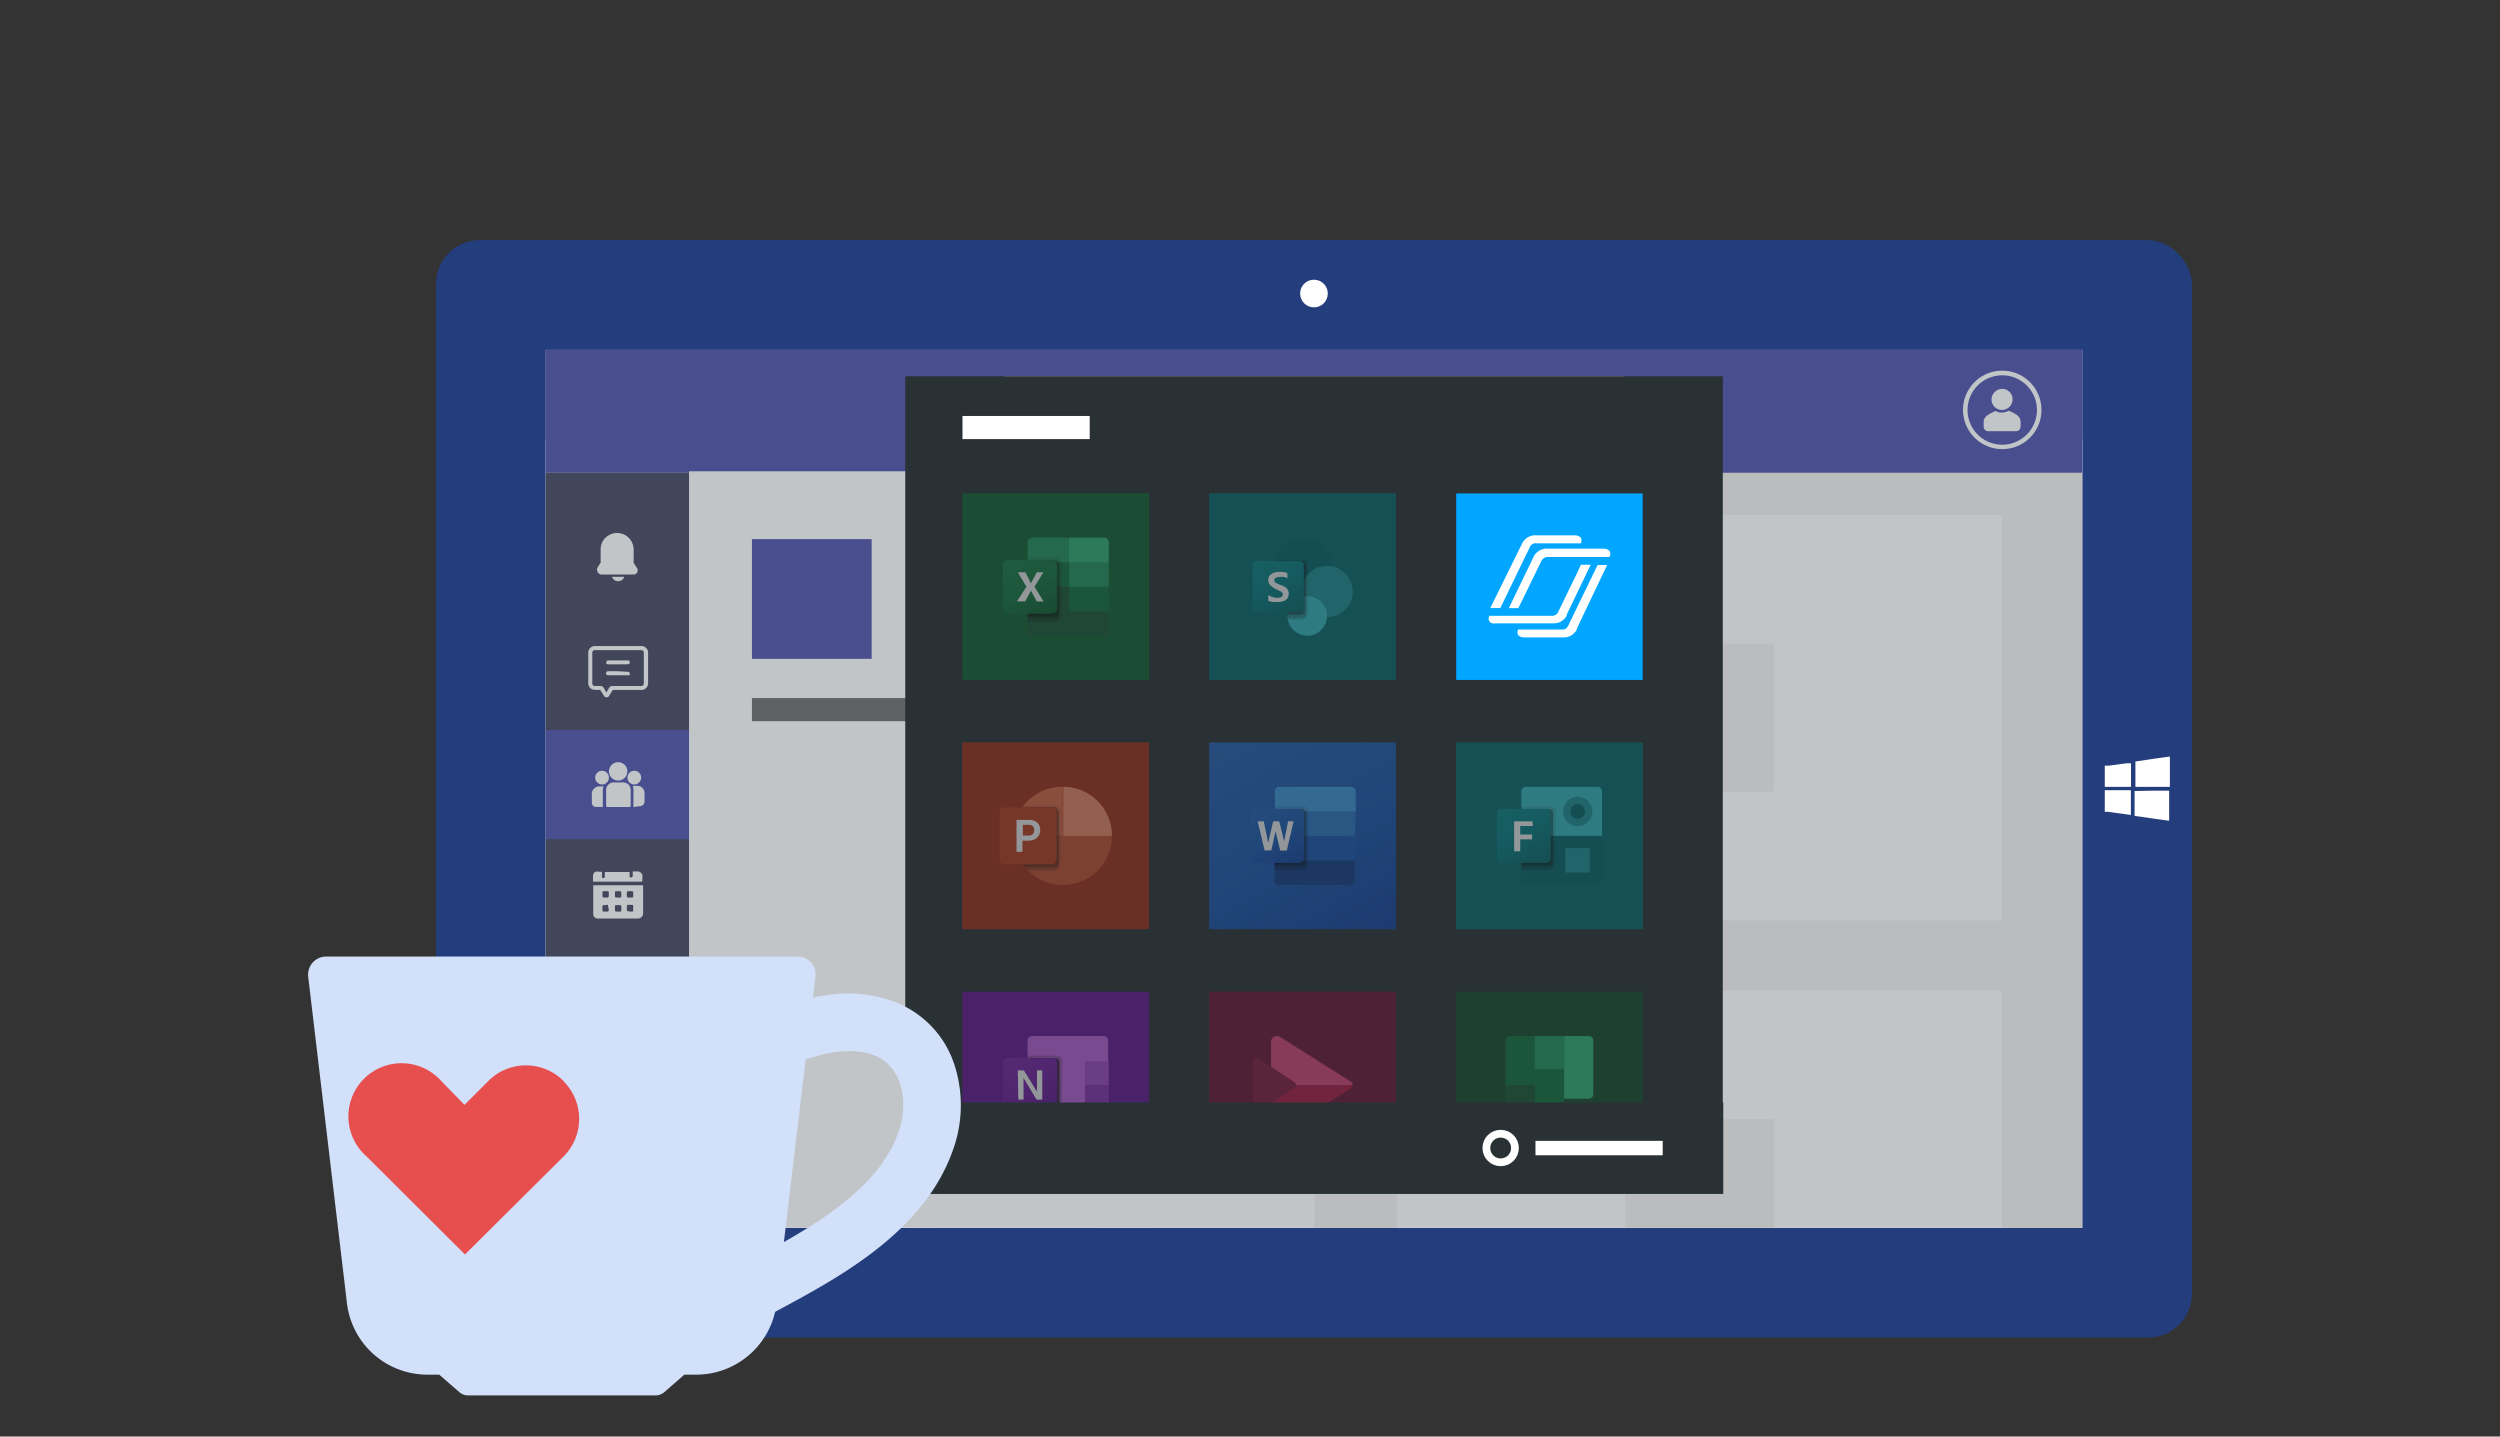<svg xmlns="http://www.w3.org/2000/svg" xmlns:xlink="http://www.w3.org/1999/xlink" viewBox="0 0 209.69 120.49"><rect x="0" y="0" width="209.69" height="120.49" fill="#333333" stroke="none"/><defs><linearGradient id="Degradado_sin_nombre_5" x1="103.92" x2="114.6" y1="60.86" y2="79.36" gradientUnits="userSpaceOnUse"><stop offset="0" stop-color="#2368c4"/><stop offset=".5" stop-color="#1a5dbe"/><stop offset="1" stop-color="#1146ac"/></linearGradient><linearGradient id="Degradado_sin_nombre_6" x1="84.92" x2="87.87" y1="-1386.88" y2="-1381.77" gradientTransform="translate(0 1475.33)" gradientUnits="userSpaceOnUse"><stop offset="0" stop-color="#8324b3"/><stop offset=".5" stop-color="#7a1bac"/><stop offset="1" stop-color="#621197"/></linearGradient><linearGradient id="Degradado_sin_nombre_2" x1="126.33" x2="129.28" y1="745.56" y2="750.66" gradientTransform="translate(0 -678)" gradientUnits="userSpaceOnUse"><stop offset="0" stop-color="#058f92"/><stop offset=".5" stop-color="#038489"/><stop offset="1" stop-color="#026d71"/></linearGradient><linearGradient xlink:href="#Degradado_sin_nombre_2" id="Degradado_sin_nombre_2-2" x1="105.8" x2="108.61" y1="-821.22" y2="-816.35" gradientTransform="translate(0 868)"/><linearGradient id="Degradado_sin_nombre_4" x1="84.92" x2="87.87" y1="-1005.34" y2="-1000.23" gradientTransform="translate(0 1052)" gradientUnits="userSpaceOnUse"><stop offset="0" stop-color="#18884f"/><stop offset=".5" stop-color="#117e43"/><stop offset="1" stop-color="#0b6631"/></linearGradient><linearGradient xlink:href="#Degradado_sin_nombre_5" id="Degradado_sin_nombre_5-2" x1="105.63" x2="108.58" y1="-604.44" y2="-599.33" gradientTransform="translate(0 672)"/><style>.cls-2{fill:#fff}.cls-3{fill:#f3f2f0}.cls-4{fill:#5156ad}.cls-9{fill:#293135}.cls-11{fill:#027074}.cls-20{opacity:.2}.cls-20,.cls-21,.cls-35{isolation:isolate}.cls-21{opacity:.5}.cls-28{fill:#185c37}.cls-29{fill:#33c481}.cls-30{fill:#107c41}.cls-31{fill:#21a366}.cls-32{fill:#036c70}.cls-33{fill:#37c6d0}.cls-34{fill:#1a9ba1}.cls-35{opacity:.1}.cls-50{fill:#d3e0f9}</style></defs><g id="Capa_2" data-name="Capa 2"><g id="Capa_1-2" data-name="Capa 1"><rect width="147.28" height="92.05" x="36.57" y="20.14" rx="3.68" style="fill:#243d7c"/><path d="M45.78 29.35h128.87v73.64H45.78z" class="cls-2"/><circle cx="110.21" cy="24.62" r="1.16" class="cls-2"/><path d="M182 63.45V66h-2.89v-2.13l.51-.07.58-.09.61-.09.64-.09.51-.07h.04Zm-5.46.77h.32l.49-.06.49-.07.55-.07h.35V66h-2.2Zm0 2.06h2.19v2.08l-.67-.1-.62-.08-.61-.09h-.29Zm3.95.04h1.45v2.52l-.54-.07-.57-.08-.56-.08-.6-.09-.53-.07h-.1v-2.1Z" class="cls-2"/><path d="M45.78 36.83h128.87v66.15H45.78z" class="cls-3"/><path d="M45.78 29.35h128.87v10.3H45.78z" class="cls-4"/><path d="M45.78 39.65H57.8v63.34H45.78z" style="fill:#474a63"/><path d="M168.48 34.45a1.09 1.09 0 0 1-.56.15h-.19a1.14 1.14 0 0 1-.35-.13c-.51.23-1 .44-1 .94v.38a.39.39 0 0 0 .39.38h2.32a.39.39 0 0 0 .39-.38v-.39c.01-.5-.48-.73-1-.95Z" class="cls-2"/><ellipse cx="167.92" cy="33.5" class="cls-2" rx=".89" ry=".88" transform="rotate(-45 167.924 33.494)"/><path d="M167.94 37.67a3.29 3.29 0 1 1 3.29-3.29 3.28 3.28 0 0 1-3.29 3.29Zm0-6.19a2.91 2.91 0 1 0 2.91 2.9 2.91 2.91 0 0 0-2.91-2.9Z" class="cls-2"/><path d="M140.43 41.39h.07Z" style="fill:#fdfdfd"/><path d="M53.94 74.27v2.32a.43.43 0 0 1-.45.45h-3.33a.37.37 0 0 1-.4-.41v-2.3c0-.06 0-.08.07-.08h4.11Zm-2.14 2.19h.2c.08 0 .11 0 .11-.11a1.71 1.71 0 0 0 0-.32.1.1 0 0 0-.11-.11h-.31c-.07 0-.11 0-.11.12v.3c0 .08 0 .11.12.12Zm0-1.18h.2c.07 0 .1 0 .11-.1s0-.22 0-.33a.1.1 0 0 0-.11-.1h-.31a.1.1 0 0 0-.11.11v.32a.1.1 0 0 0 .11.1Zm-1 .64h-.16a.1.1 0 0 0-.11.11v.32a.1.1 0 0 0 .11.11h.3a.11.11 0 0 0 .12-.12A1.61 1.61 0 0 0 51 76c0-.07 0-.1-.11-.11Zm0-1.17h-.15a.11.11 0 0 0-.12.12v.29a.11.11 0 0 0 .12.12h.29a.11.11 0 0 0 .12-.12 1.5 1.5 0 0 0 0-.3.1.1 0 0 0-.11-.11Zm2.07 1.71H53c.07 0 .11 0 .11-.11V76a.1.1 0 0 0-.11-.11h-.32a.1.1 0 0 0-.1.11 1.71 1.71 0 0 0 0 .32c0 .07 0 .1.11.11Zm0-1.18H53a.1.1 0 0 0 .11-.11v-.31a.1.1 0 0 0-.11-.11h-.31a.1.1 0 0 0-.11.11 1.71 1.71 0 0 0 0 .32.09.09 0 0 0 .1.1Zm-2.38-2.15v.37a.29.29 0 0 0 0 .09.13.13 0 0 0 .14.06.13.13 0 0 0 .1-.13v-.38h2.08v.32c0 .1 0 .14.12.14a.14.14 0 0 0 .14-.14v-.37h.39a.46.46 0 0 1 .42.28.59.59 0 0 1 0 .13v.39s0 .06-.06.06h-4c-.08 0-.08 0-.08-.07v-.38a.46.46 0 0 1 .07-.26.27.27 0 0 1 .24-.14Zm1.96 12.52.37-.32h.06a.25.25 0 0 1 .38 0L54 86a.29.29 0 0 1 0 .35 1 1 0 0 1-.51.45 1.55 1.55 0 0 1-.77.07 2.29 2.29 0 0 1-1.11-.5 3.91 3.91 0 0 1-.69-.6c-.23-.24-.46-.48-.67-.74a2.53 2.53 0 0 1-.56-1 1.69 1.69 0 0 1 0-1 .87.87 0 0 1 .29-.37l.15-.1a.26.26 0 0 1 .34 0l.75.73a.25.25 0 0 1 0 .38l-.35.4a.05.05 0 0 0 0 .08 3.51 3.51 0 0 0 .82 1 4.05 4.05 0 0 0 .76.5Zm-2.28 11.14h3.36v-4.43h-2.07v1.29h-1.29Z" class="cls-2"/><path d="M51.2 93.39v-.93l-.93.93Z" class="cls-2"/><path d="M45.78 61.23H57.8v9.15H45.78z" class="cls-4"/><path d="M51.85 67.69H51c-.12 0-.16 0-.16-.16v-1.26a.63.63 0 0 1 .65-.64h.77a.63.63 0 0 1 .64.64v1.27c0 .11 0 .15-.15.15Zm0-3.76a.77.77 0 1 1-.77.76.77.77 0 0 1 .77-.76Zm1.28 3.76v-1.27a1.25 1.25 0 0 0-.06-.5 4.38 4.38 0 0 1 .52 0 .62.62 0 0 1 .47.58v.74a.39.39 0 0 1-.39.38Zm-2.56-.01h-.61a.35.35 0 0 1-.32-.37v-.75a.64.64 0 0 1 .59-.6h.39a1.48 1.48 0 0 0-.06.55v.93c0 .08.01.16.01.24Zm.5-2.45a.57.57 0 0 1-.59.57.59.59 0 0 1-.56-.59.58.58 0 0 1 .59-.56.57.57 0 0 1 .56.58Zm1.56-.01a.57.57 0 0 1 .56-.57.58.58 0 0 1 .59.57.59.59 0 0 1-.56.58.57.57 0 0 1-.59-.58Zm-.78-17.03h-1.36a.38.38 0 0 1-.38-.26.37.37 0 0 1 0-.32l.27-.42a.15.15 0 0 0 0-.1v-1a1.33 1.33 0 0 1 .75-1.23 1.38 1.38 0 0 1 1.83.54 1.45 1.45 0 0 1 .19.71v1a.15.15 0 0 0 0 .1l.27.42a.37.37 0 0 1-.16.55.52.52 0 0 1-.18 0c-.33.02-.78.01-1.23.01Zm.51.19a.53.53 0 0 1-.49.37.56.56 0 0 1-.54-.37Zm-.51 5.81h1.9a.56.56 0 0 1 .61.61v2.46a.56.56 0 0 1-.61.61h-2.28s-.09 0-.11.06l-.25.41a.26.26 0 0 1-.47 0c-.08-.15-.18-.29-.27-.43a.09.09 0 0 0-.09-.05 2.29 2.29 0 0 1-.37 0 .55.55 0 0 1-.57-.57v-2.53a.55.55 0 0 1 .58-.57Zm-1 3.9c.08-.13.16-.25.23-.38a.33.33 0 0 1 .31-.17h2.35a.23.23 0 0 0 .26-.26v-2.52a.22.22 0 0 0-.23-.23h-3.84a.22.22 0 0 0-.25.25v2.51a.22.22 0 0 0 .24.25h.44a.27.27 0 0 1 .26.14l.06.08Zm1.76-2.38h.1a.15.15 0 0 0 .11-.16.16.16 0 0 0-.12-.16H51a.16.16 0 0 0-.13.12.13.13 0 0 0 0 .16.24.24 0 0 0 .14.05h1.6Zm-.79.59H51a.16.16 0 0 0-.17.17.17.17 0 0 0 .17.17h1.66a.26.26 0 0 0 .12 0 .17.17 0 0 0-.12-.29Zm32.4-24.74h51.99v5.66H84.22zM60.13 43.18h50.13v34.03H60.13zm57.04 0h50.75v34.03h-50.75z" class="cls-2"/><path d="M136.32 53.97h12.45v12.45h-12.45zm-57.35 0h12.45v12.45H78.97z" class="cls-3"/><path d="M60.13 83.09h50.13v19.9H60.13zm57.04 0h50.75v19.9h-50.75z" class="cls-2"/><path d="M136.32 93.87h12.45v9.11h-12.45zm-57.35 0h12.45v9.11H78.97z" class="cls-3"/><path d="M57.8 39.53h39.35v63.46H57.8z" class="cls-2"/><path d="M63.07 45.22h10.04v10.04H63.07z" class="cls-4"/><path d="M63.07 58.55h27.01v1.94H63.07z" style="fill:#727272"/><path d="M45.78 29.35h128.87v73.64H45.78z" style="fill:#353f46;opacity:.3"/><path d="M75.93 31.56h68.57v68.57H75.93z" class="cls-9"/><path d="M80.73 34.89H91.4v1.94H80.73z" class="cls-2"/><path d="M122.15 41.4h15.64v15.64h-15.64z" style="fill:#00a6ff" transform="rotate(-180 129.965 49.215)"/><path d="M117.08 57.03h-15.64V41.39h15.64z" class="cls-11"/><path d="M80.73 41.4h15.64v15.64H80.73z" style="fill:#0c6b34" transform="rotate(-180 88.555 49.215)"/><path d="M80.73 62.29h15.64v15.64H80.73z" style="fill:#ad2f17"/><path d="M101.44 62.29h15.64v15.64h-15.64z" style="fill:url(#Degradado_sin_nombre_5)"/><path d="M122.15 62.29h15.64v15.64h-15.64z" class="cls-11"/><path d="M80.73 83.19h15.64v15.64H80.73z" style="fill:#6d15a0"/><path d="M90.92 95.12h-4.35a.38.38 0 0 1-.38-.38v-7.47a.38.38 0 0 1 .38-.37h6a.38.38 0 0 1 .38.37V89Z" style="fill:#ca64ea"/><path d="m93 91-1 .61-1-.61v-2h2v2Z" style="fill:#ae4bd5"/><path d="m93 93.06-1 .62-1-.62V91h2Z" style="fill:#9332bf"/><path d="M90.92 93.06h2v1.67a.39.39 0 0 1-.38.39h-1.62Z" style="fill:#7719aa"/><path d="M88.69 88.54h-2.5v5.14h2.5a.38.38 0 0 0 .38-.38v-4.38a.38.38 0 0 0-.38-.38Z" class="cls-20"/><path d="M88.48 88.75h-2.29v5.13h2.29a.37.37 0 0 0 .38-.37v-4.39a.38.38 0 0 0-.38-.37Z" class="cls-20"/><path d="M88.48 88.75h-2.29v4.72h2.29a.38.38 0 0 0 .38-.37v-4a.38.38 0 0 0-.38-.35Z" class="cls-21"/><path d="M88.28 88.75h-2.09v4.72h2.09a.38.38 0 0 0 .38-.37v-4a.38.38 0 0 0-.38-.35Z" class="cls-21"/><path d="M84.51 88.75h3.77a.38.38 0 0 1 .38.37v3.77a.38.38 0 0 1-.38.38h-3.77a.38.38 0 0 1-.38-.38v-3.77a.38.38 0 0 1 .38-.37Z" style="fill:url(#Degradado_sin_nombre_6)"/><path d="M85.37 89.78h.51l1 1.63.1.17a1.83 1.83 0 0 1 0-.33v-1.47h.44v2.45h-.48l-1-1.67a.56.56 0 0 1-.09-.17v1.84h-.44Z" class="cls-2"/><path d="M101.44 83.19h15.64v15.64h-15.64z" style="fill:#751338"/><path d="M106.61 91v3.64a.48.48 0 0 0 .5.47.57.57 0 0 0 .25-.08l5.9-3.71a.37.37 0 0 0 .19-.32Z" style="fill-rule:evenodd;fill:#bc1948"/><path d="M106.61 91v-3.63a.48.48 0 0 1 .5-.47.55.55 0 0 1 .25.07l5.9 3.72a.36.36 0 0 1 .19.32Z" style="fill:#e8467c;fill-rule:evenodd"/><path d="m105.47 88.7 3.1 2.08a.27.27 0 0 1 .07.38.23.23 0 0 1-.07.07l-3.1 2.09a.26.26 0 0 1-.36-.08.24.24 0 0 1 0-.15v-4.17a.25.25 0 0 1 .4-.22" style="fill:#8c193f;fill-rule:evenodd"/><path d="M122.15 83.19h15.64v15.64h-15.64z" style="fill:#15512f"/><path d="M128.36 95.12h-1.72a.37.37 0 0 1-.37-.37v-3.87l1.3-.38 1.16.38v3.87a.37.37 0 0 1-.37.37Z" class="cls-28"/><path d="M131 86.9h2.25a.39.39 0 0 1 .39.38v4.5a.39.39 0 0 1-.39.38H131l-.43-2.81Z" class="cls-29"/><path d="M126.27 87.28V91h2.46v2.63h2.09a.38.38 0 0 0 .38-.39V86.9h-4.55a.38.38 0 0 0-.38.38Z" class="cls-30"/><path d="M128.73 86.9h2.47v2.79h-2.47Z" class="cls-31"/><path d="m127.37 46.19.31-.62a1.21 1.21 0 0 1 1.19-.67h3.21a.73.73 0 0 1 .43.13.34.34 0 0 1 .14.29.74.74 0 0 1-.05.25h-3.71a.55.55 0 0 0-.6.37l-.12.25-2.33 4.81H125Zm-2.37 6a.37.37 0 0 1-.14-.29.66.66 0 0 1 .06-.25h5.2a.57.57 0 0 0 .6-.37l.12-.25 1.23-2.54.14-.28.39-.84h.82l-2 4.16v.09a1.22 1.22 0 0 1-1.19.66h-4.72a.74.74 0 0 1-.51-.07Zm7.26.53a.35.35 0 0 1 0 .08 1.23 1.23 0 0 1-1.19.66h-3.22a.67.67 0 0 1-.43-.12.36.36 0 0 1-.14-.29.57.57 0 0 1 .06-.25H131c.22 0 .38 0 .56-.37l.12-.25 2.32-4.79h.8Zm2.74-6h-5.11a.61.61 0 0 0-.61.34l-1.46 3-.47.95h-.8l2.09-4.32a1.21 1.21 0 0 1 1.19-.67h4.67a.73.73 0 0 1 .43.13.34.34 0 0 1 .14.29.8.8 0 0 1-.07.28Z" class="cls-2"/><path d="M134.38 70.11v3.73a.37.37 0 0 1-.37.38h-6a.38.38 0 0 1-.38-.38v-3.73l3.5-.41Z" class="cls-32"/><path d="M128 66h6a.37.37 0 0 1 .37.38v3.73h-6.77v-3.73a.38.38 0 0 1 .4-.38Z" class="cls-33"/><path d="M131.3 71.14h2.05v2.05h-2.05z" class="cls-34"/><circle cx="132.33" cy="68.06" r="1.23" class="cls-34"/><circle cx="132.33" cy="68.06" r=".62" class="cls-32"/><path d="M130.1 67.64h-2.5v5.14h2.5a.38.38 0 0 0 .38-.37V68a.38.38 0 0 0-.38-.36Z" class="cls-35"/><path d="M129.9 67.85h-2.3V73h2.3a.37.37 0 0 0 .37-.38v-4.39a.37.37 0 0 0-.37-.38Z" class="cls-20"/><path d="M129.9 67.85h-2.3v4.73h2.3a.37.37 0 0 0 .37-.38v-4a.37.37 0 0 0-.37-.35Z" class="cls-20"/><path d="M129.69 67.85h-2.09v4.73h2.09a.38.38 0 0 0 .38-.38v-4a.38.38 0 0 0-.38-.35Z" class="cls-20"/><path d="M125.92 67.85h3.77a.38.38 0 0 1 .38.38V72a.38.38 0 0 1-.38.38h-3.77a.38.38 0 0 1-.37-.37v-3.78a.38.38 0 0 1 .37-.38Z" style="fill:url(#Degradado_sin_nombre_2)"/><path d="M128.57 69.28h-1.06V70h1v.4h-1v1H127v-2.51h1.54Z" class="cls-2"/><circle cx="109.36" cy="47.45" r="2.35" class="cls-32"/><circle cx="111.31" cy="49.61" r="2.15" class="cls-34"/><circle cx="109.65" cy="51.66" r="1.66" class="cls-33"/><path d="M109.75 47.22v4.18a.37.37 0 0 1-.36.36H108v-.2a1.65 1.65 0 0 1 1-1.42v-.37a2.34 2.34 0 0 1-2-2.68v-.19h2.31a.36.36 0 0 1 .44.32Z" class="cls-35"/><path d="M109.19 47.06H107a2.35 2.35 0 0 0 2 2.71h.12a2.25 2.25 0 0 0-1.12 1.79v.2a1.23 1.23 0 0 0 0 .19h1.18a.38.38 0 0 0 .34-.22.59.59 0 0 0 0-.13v-4.18a.36.36 0 0 0-.33-.36Z" class="cls-20"/><path d="M109.19 47.06H107a2.35 2.35 0 0 0 2 2.71 2.31 2.31 0 0 0-1 1.79h1.2a.36.36 0 0 0 .36-.36v-3.78a.36.36 0 0 0-.37-.36Z" class="cls-20"/><path d="M109 47.06h-2a2.35 2.35 0 0 0 1.74 2.67 3.19 3.19 0 0 0-.79 1.83h1a.36.36 0 0 0 .36-.36v-3.78a.36.36 0 0 0-.31-.36Z" class="cls-20"/><path d="M105.41 47.06H109a.36.36 0 0 1 .36.36V51a.36.36 0 0 1-.36.36h-3.59a.36.36 0 0 1-.36-.36v-3.58a.36.36 0 0 1 .36-.36Z" style="fill:url(#Degradado_sin_nombre_2-2)"/><path d="M106.65 49.17a.7.7 0 0 1-.2-.22.5.5 0 0 1-.07-.29.56.56 0 0 1 .13-.39.74.74 0 0 1 .35-.23 1.35 1.35 0 0 1 .49-.07 1.69 1.69 0 0 1 .63.09v.45a.74.74 0 0 0-.29-.12 1.24 1.24 0 0 0-.33 0 .71.71 0 0 0-.35.07.23.23 0 0 0-.13.21.27.27 0 0 0 .05.15.91.91 0 0 0 .16.11l.29.13h.05a3.24 3.24 0 0 1 .37.19.66.66 0 0 1 .22.22.62.62 0 0 1 .07.33.58.58 0 0 1-.12.4.67.67 0 0 1-.33.22 1.33 1.33 0 0 1-.48.07 3.11 3.11 0 0 1-.43 0 2 2 0 0 1-.35-.1v-.48a1.26 1.26 0 0 0 .35.17 1.32 1.32 0 0 0 .39.06.73.73 0 0 0 .36-.07.27.27 0 0 0 .12-.21.26.26 0 0 0-.07-.17.71.71 0 0 0-.18-.12l-.35-.16a2.31 2.31 0 0 1-.35-.24Z" class="cls-2"/><path d="m89.68 49-3.49-.62V53a.37.37 0 0 0 .38.37h6A.37.37 0 0 0 93 53v-1.73Z" class="cls-28"/><path d="M89.68 45.1h-3.11a.38.38 0 0 0-.38.38v1.68l3.49 2.05 1.85.62 1.47-.62v-2.05Z" class="cls-31"/><path d="M86.19 47.16h3.49v2.05h-3.49Z" class="cls-30"/><path d="M88.69 46.75h-2.5v5.14h2.5a.39.39 0 0 0 .38-.38v-4.39a.38.38 0 0 0-.38-.37Z" class="cls-35"/><path d="M88.48 47h-2.29v5.14h2.29a.38.38 0 0 0 .38-.38v-4.43a.38.38 0 0 0-.38-.33Z" class="cls-20"/><path d="M88.48 47h-2.29v4.73h2.29a.38.38 0 0 0 .38-.38v-4a.38.38 0 0 0-.38-.35Z" class="cls-20"/><path d="M88.28 47h-2.09v4.73h2.09a.39.39 0 0 0 .38-.38v-4a.39.39 0 0 0-.38-.35Z" class="cls-20"/><path d="M84.51 47h3.77a.38.38 0 0 1 .38.38v3.72a.37.37 0 0 1-.38.37h-3.77a.37.37 0 0 1-.38-.37v-3.77a.38.38 0 0 1 .38-.33Z" style="fill:url(#Degradado_sin_nombre_4)"/><path d="m85.3 50.44.79-1.23-.72-1.21H86l.4.78a1.56 1.56 0 0 1 .07.17 1.42 1.42 0 0 1 .08-.18l.42-.77h.54l-.74 1.21.76 1.24h-.57l-.46-.86a.54.54 0 0 1 0-.11.54.54 0 0 1-.05.11l-.47.86Z" class="cls-2"/><path d="M92.59 45.1h-2.91v2.06H93v-1.68a.38.38 0 0 0-.38-.38Z" class="cls-29"/><path d="M89.68 49.21H93v2.06h-3.32Z" class="cls-30"/><path d="M113.3 66h-6a.37.37 0 0 0-.37.38v1.68l3.49 1 3.29-1v-1.68a.38.38 0 0 0-.38-.38Z" style="fill:#41a5ee"/><path d="M113.68 68.06h-6.78v2l3.49.62 3.29-.62Z" style="fill:#2b7cd3"/><path d="M106.9 70.11v2.06l3.28.41 3.5-.41v-2.06Z" style="fill:#185abd"/><path d="M107.27 74.22h6a.38.38 0 0 0 .38-.38v-1.67h-6.75v1.67a.37.37 0 0 0 .37.38Z" style="fill:#103f91"/><path d="M109.4 67.64h-2.5v5.14h2.5a.38.38 0 0 0 .37-.37V68a.38.38 0 0 0-.37-.36Z" class="cls-35"/><path d="M109.19 67.85h-2.29V73h2.29a.38.38 0 0 0 .38-.38v-4.39a.38.38 0 0 0-.38-.38Z" class="cls-20"/><path d="M109.19 67.85h-2.29v4.73h2.29a.38.38 0 0 0 .38-.38v-4a.38.38 0 0 0-.38-.35Z" class="cls-20"/><path d="M109 67.85h-2.1v4.73h2.1a.38.38 0 0 0 .37-.38v-4a.38.38 0 0 0-.37-.35Z" class="cls-20"/><path d="M105.22 67.85H109a.38.38 0 0 1 .37.38V72a.38.38 0 0 1-.37.38h-3.77a.38.38 0 0 1-.38-.38v-3.77a.38.38 0 0 1 .37-.38Z" style="fill:url(#Degradado_sin_nombre_5-2)"/><path d="M106.39 70.74v.15a1 1 0 0 1 0-.15v-.14l.4-1.71h.51l.41 1.68a3.06 3.06 0 0 1 0 .32 1.55 1.55 0 0 1 0-.31l.33-1.69h.46l-.57 2.45h-.55l-.39-1.63v-.34a.67.67 0 0 1 0 .17 1.64 1.64 0 0 1 0 .18l-.36 1.61h-.56l-.58-2.44h.51l.35 1.71a1.06 1.06 0 0 1 .04.14Z" class="cls-2"/><path d="M93.26 70.07v.08a4.08 4.08 0 0 1-4.07 4.07h-.08A4 4 0 0 1 86.23 73l-.16-.17-.14-.17a4 4 0 0 1-.93-2.51v-.08a4.07 4.07 0 0 1 .76-2.36l.13-.17A4.06 4.06 0 0 1 89.11 66h.08a4.08 4.08 0 0 1 4.07 4.07Z" style="fill:#d35230"/><path d="M93.26 70.11A4.08 4.08 0 0 0 89.19 66v4.11Z" style="fill:#ff8f6b"/><path d="M85 70.07h4.11V66A4.09 4.09 0 0 0 85 70.07Z" style="fill:#ed6c47"/><path d="M88.81 68.11v4.51a.15.15 0 0 1 0 .07.4.4 0 0 1-.39.33h-2.19l-.16-.17-.14-.17a4 4 0 0 1-.93-2.53v-.08a4.07 4.07 0 0 1 .76-2.36h2.61a.4.4 0 0 1 .4.4Z" class="cls-20"/><path d="M89 68.11v4.17a.58.58 0 0 1-.57.57h-2.36l-.14-.17a4 4 0 0 1-.93-2.53v-.08a4.07 4.07 0 0 1 .76-2.36l.13-.17h2.48a.58.58 0 0 1 .63.57Z" class="cls-35"/><path d="M88.81 68.11v4.17a.4.4 0 0 1-.4.4h-2.48a4 4 0 0 1-.93-2.53v-.08a4.07 4.07 0 0 1 .76-2.36h2.61a.4.4 0 0 1 .4.4Z" class="cls-20"/><path d="M88.64 68.11v4.17a.4.4 0 0 1-.4.4h-2.31a4 4 0 0 1-.93-2.53v-.08a4.07 4.07 0 0 1 .76-2.36h2.44a.4.4 0 0 1 .4.4Z" class="cls-35"/><rect width="4.79" height="4.79" x="83.84" y="67.71" rx=".4" style="fill:#c43e1c"/><path d="M86.32 68.77A1 1 0 0 1 87 69a.81.81 0 0 1 .25.62.93.93 0 0 1-.12.46.89.89 0 0 1-.35.32 1.16 1.16 0 0 1-.52.11h-.5v.94h-.5v-2.68Zm-.53 1.31h.44a.55.55 0 0 0 .38-.11.43.43 0 0 0 .13-.35c0-.29-.16-.44-.49-.44h-.46Z" class="cls-2"/><path d="M117.08 57.03h-15.64V41.39h15.64zm-20.7 0H80.74V41.39h15.64zm-15.65 5.26h15.64v15.64H80.73zm20.71 0h15.64v15.64h-15.64zm20.71 0h15.64v15.64h-15.64zm-41.42 20.9h15.64v15.64H80.73zm20.71 0h15.64v15.64h-15.64zm20.71 0h15.64v15.64h-15.64z" class="cls-9" style="opacity:.5"/><path d="M75.97 92.47h68.57v7.66H75.97z" class="cls-9"/><path d="M128.79 95.69h10.67v1.21h-10.67z" class="cls-2"/><circle cx="125.87" cy="96.29" r="1.2" style="stroke:#fff;stroke-miterlimit:10;stroke-width:.65px;fill:none"/><path d="M62.06 111.32a2.38 2.38 0 0 1-2.1-1.23 2.4 2.4 0 0 1 .93-3.27l1.89-1c5.12-2.78 10.93-5.92 12.63-11 .81-2.44.29-5.5-2.27-6.37-3.07-1-6.8.79-10.1 2.41l-.75.37a2.4 2.4 0 1 1-2.11-4.31l.74-.36c3.93-1.94 8.82-4.35 13.77-2.65A8.42 8.42 0 0 1 80 89.15a11 11 0 0 1 0 7.11C77.66 103.19 70.68 107 65.07 110l-1.85 1a2.45 2.45 0 0 1-1.16.3" class="cls-50"/><path d="M47.13 80.23H27.35a1.52 1.52 0 0 0-1.5 1.69l3.25 27.38a6.79 6.79 0 0 0 6.74 6h1l1.68 1.46a1.09 1.09 0 0 0 .72.28H55a1.11 1.11 0 0 0 .73-.28l1.67-1.46h1a6.79 6.79 0 0 0 6.74-6l3.26-27.38a1.5 1.5 0 0 0-1.49-1.69Z" class="cls-50"/><path d="M47.27 90.67a4.45 4.45 0 0 0-6.31 0l-2 2-1.95-2A4.46 4.46 0 1 0 30.75 97l8.25 8.22L47.27 97a4.45 4.45 0 0 0 0-6.3" style="fill:#e74e4e"/><path d="M0 0h209.69v120.49H0z" style="fill:none"/></g></g></svg>